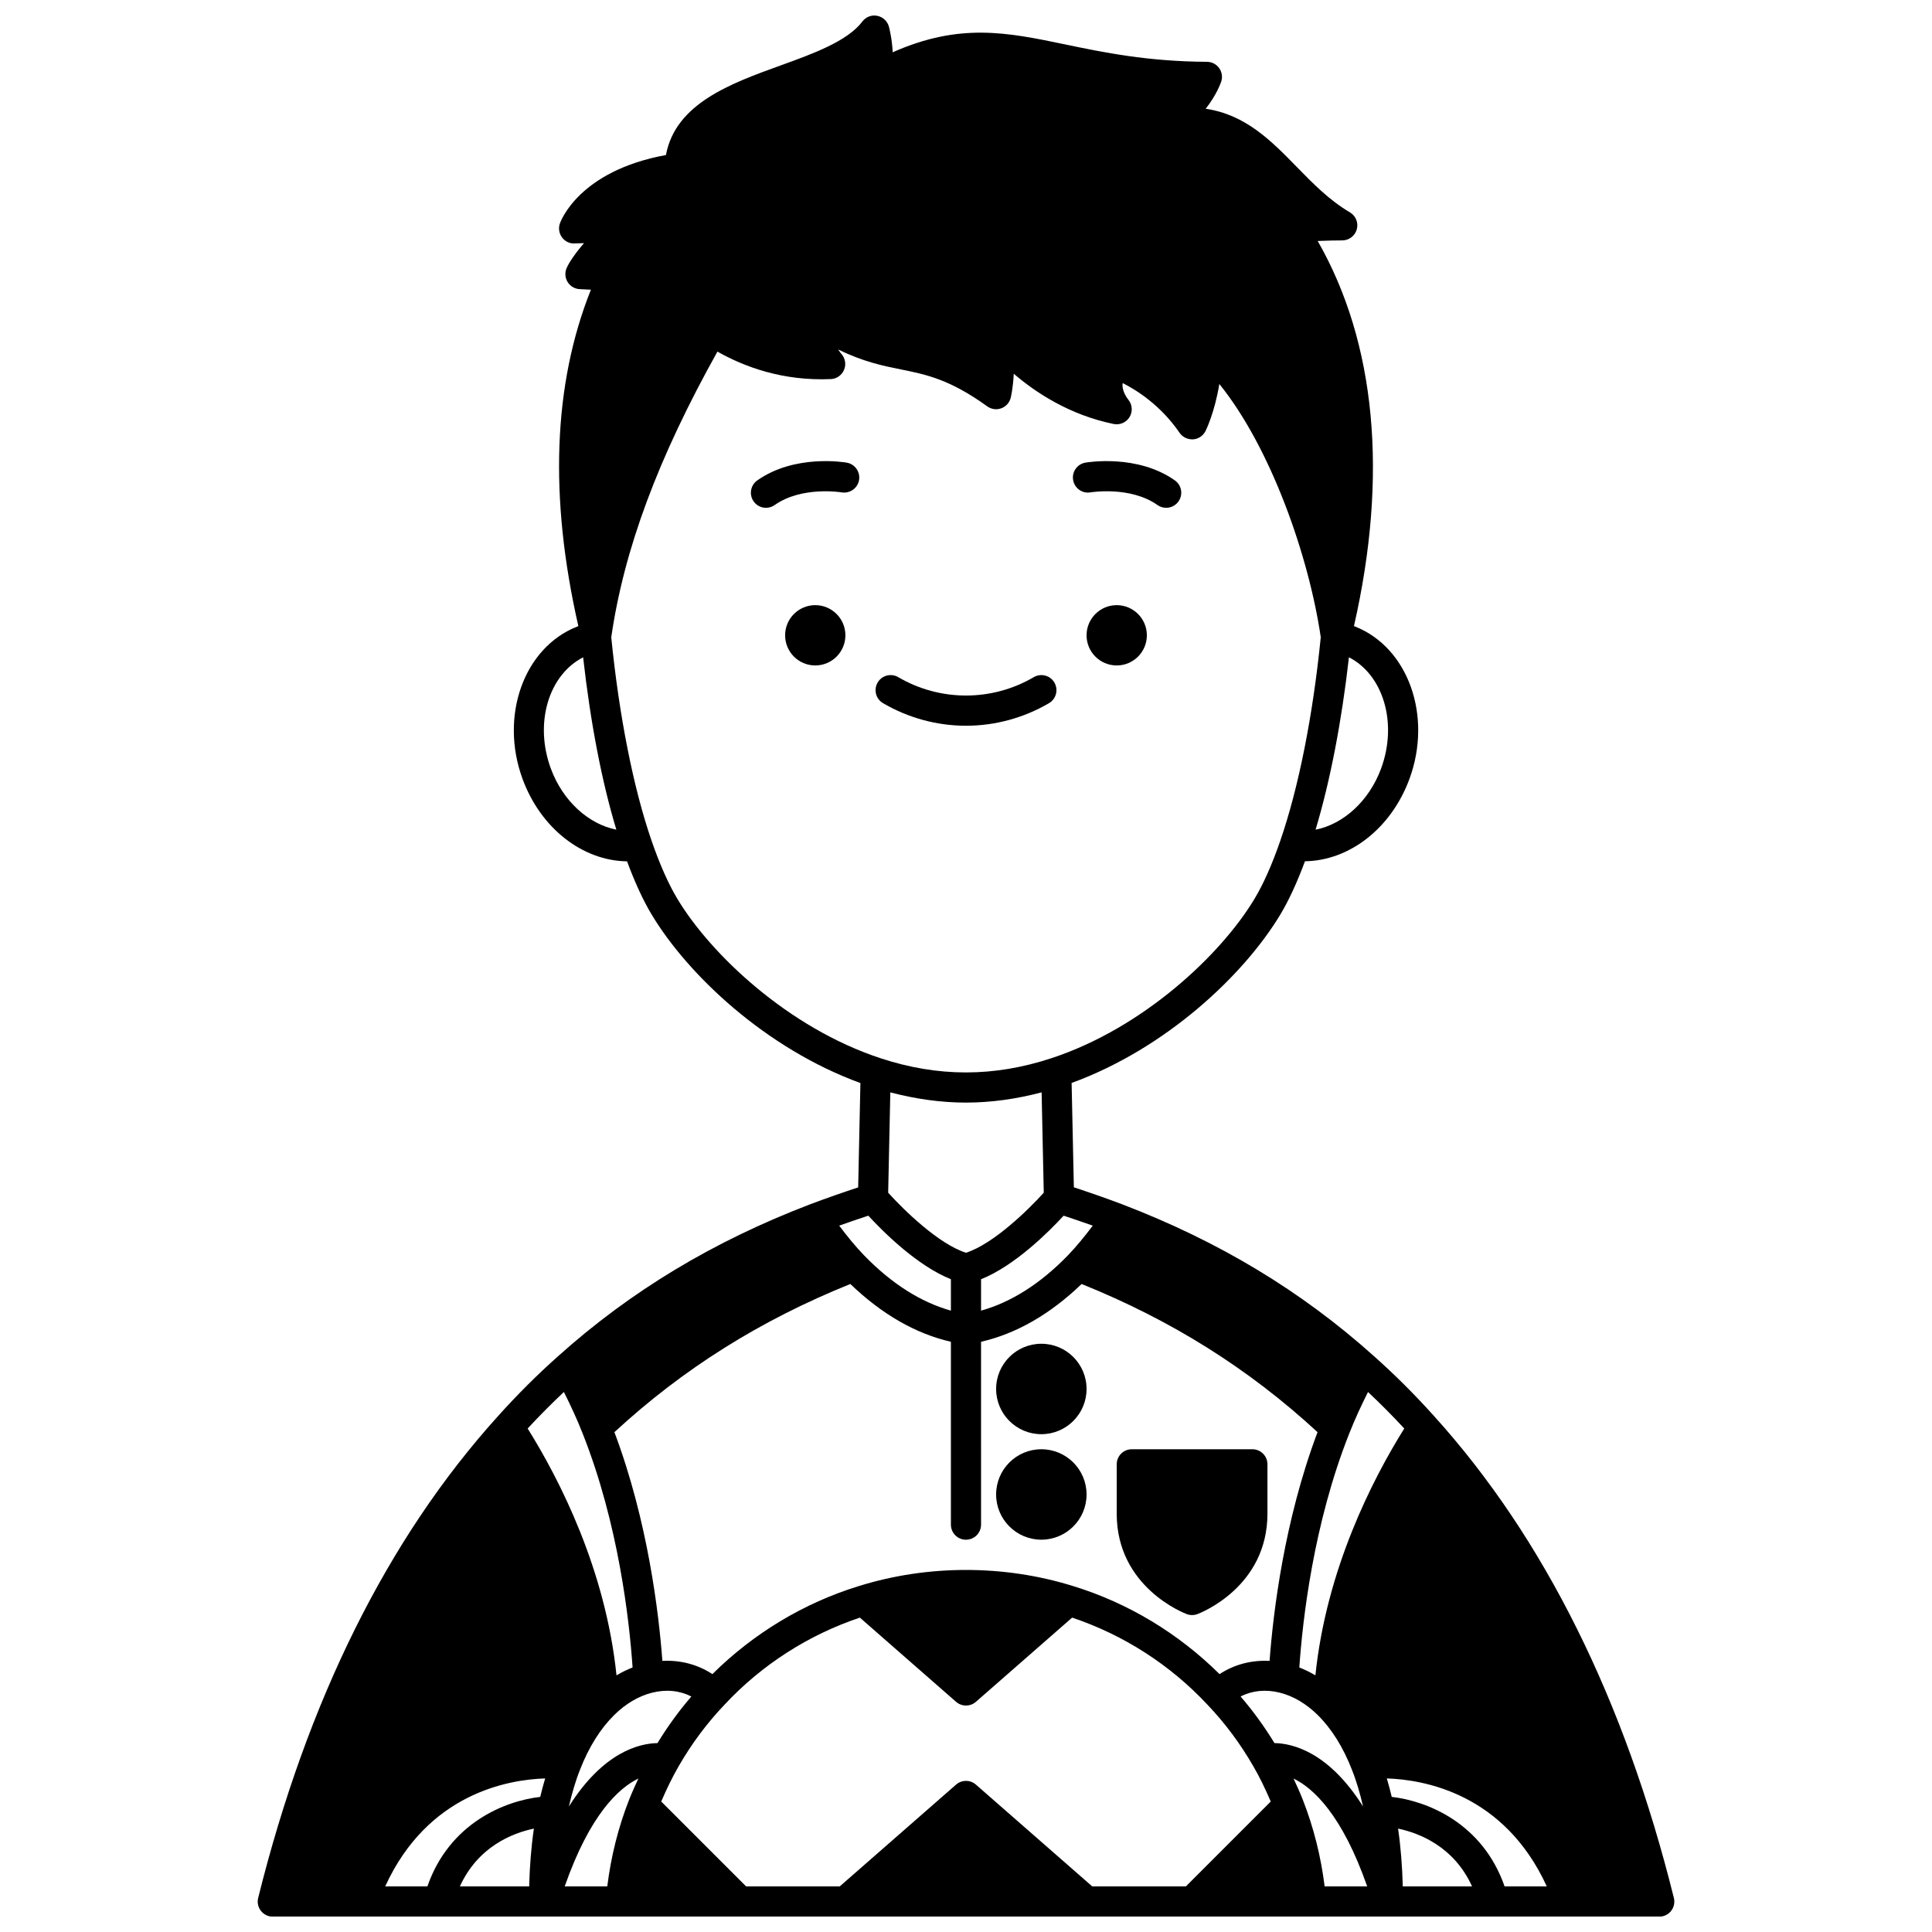<?xml version="1.0" encoding="UTF-8"?>
<!-- Uploaded to: ICON Repo, www.iconrepo.com, Generator: ICON Repo Mixer Tools -->
<svg width="800px" height="800px" version="1.1" viewBox="144 144 512 512" xmlns="http://www.w3.org/2000/svg">
 <defs>
  <clipPath id="a">
   <path d="m212 148.09h376v503.81h-376z"/>
  </clipPath>
 </defs>
 <path d="m447.93 312.36c0 4.414-3.578 7.992-7.992 7.992-4.41 0-7.988-3.578-7.988-7.992 0-4.41 3.578-7.988 7.988-7.988 4.414 0 7.992 3.578 7.992 7.988"/>
 <path d="m368.04 312.36c0 4.414-3.578 7.992-7.988 7.992-4.414 0-7.988-3.578-7.988-7.992 0-4.41 3.574-7.988 7.988-7.988 4.41 0 7.988 3.578 7.988 7.988"/>
 <path d="m400 336.33c7.703 0 15.305-2.07 21.992-5.981 1.906-1.113 2.543-3.562 1.43-5.465-1.113-1.91-3.555-2.539-5.465-1.43-11.082 6.492-24.832 6.492-35.91 0-1.91-1.113-4.356-0.477-5.465 1.43-1.113 1.906-0.477 4.352 1.43 5.465 6.684 3.914 14.293 5.981 21.988 5.981z"/>
 <path d="m433 274.48c0.105-0.016 10.551-1.727 17.742 3.359 0.699 0.496 1.508 0.734 2.301 0.734 1.254 0 2.488-0.586 3.269-1.691 1.27-1.801 0.844-4.293-0.957-5.57-9.953-7.031-23.168-4.801-23.727-4.707-2.168 0.379-3.613 2.441-3.238 4.613 0.375 2.176 2.426 3.644 4.609 3.262z"/>
 <path d="m368.41 266.61c-0.555-0.102-13.777-2.324-23.727 4.707-1.801 1.27-2.231 3.762-0.957 5.57 0.777 1.098 2.012 1.691 3.269 1.691 0.797 0 1.602-0.238 2.301-0.734 7.199-5.078 17.637-3.379 17.742-3.359 2.164 0.359 4.234-1.074 4.617-3.242 0.379-2.18-1.074-4.25-3.246-4.633z"/>
 <g clip-path="url(#a)">
  <path d="m587.59 646.95c-13.043-52.465-34.383-95.375-63.418-127.53-5.152-5.75-10.57-11.152-16.086-16.051-19.215-17.238-41.035-30.395-66.727-40.23-4.648-1.754-8.977-3.238-12.777-4.492l-0.594-27.652c25.168-9.18 45.801-28.785 55.328-44.664 2.273-3.773 4.449-8.539 6.512-14.09 11.781-0.16 22.863-8.715 27.691-21.828 6.133-16.672-0.316-34.777-14.379-40.367-0.109-0.043-0.223-0.07-0.332-0.113 9.113-40.023 5.824-75.094-9.605-102.07 2.578-0.121 5.18-0.156 6.508-0.156 1.801 0 3.383-1.211 3.856-2.949 0.477-1.742-0.281-3.578-1.832-4.488-5.449-3.195-9.832-7.688-14.07-12.027-6.684-6.848-13.535-13.863-24.145-15.422 2.938-3.731 4.039-6.965 4.113-7.199 0.398-1.215 0.195-2.547-0.551-3.582-0.746-1.039-1.941-1.652-3.223-1.66-15.848-0.09-27.379-2.488-37.559-4.606-15.406-3.203-27.926-5.801-45.73 2.082-0.156-3.438-0.855-6.246-0.992-6.762-0.391-1.473-1.586-2.602-3.086-2.898-1.496-0.324-3.035 0.285-3.957 1.504-3.981 5.246-13.016 8.512-21.754 11.672-13.074 4.731-27.766 10.043-30.301 23.711-23.047 4.211-27.906 17.551-28.109 18.141-0.43 1.25-0.215 2.629 0.57 3.691 0.789 1.059 2.019 1.68 3.371 1.602 0.883-0.035 1.703-0.066 2.453-0.086-3.344 3.887-4.398 6.113-4.629 6.664-0.504 1.215-0.383 2.598 0.328 3.703 0.711 1.102 1.918 1.789 3.231 1.828 1.137 0.039 2.098 0.086 2.902 0.145-10.035 25.102-11.094 55.082-3.324 89.172-0.121 0.047-0.246 0.074-0.367 0.125-14.09 5.578-20.555 23.688-14.422 40.367 4.82 13.105 15.906 21.672 27.688 21.828 2.062 5.547 4.238 10.309 6.512 14.086 9.531 15.887 30.168 35.492 55.332 44.668l-0.594 27.656c-3.809 1.254-8.133 2.742-12.793 4.5-25.672 9.828-47.496 22.984-66.699 40.207-5.531 4.91-10.949 10.312-16.09 16.055-29.043 32.168-50.383 75.078-63.426 127.54-0.301 1.195-0.027 2.453 0.73 3.422 0.754 0.965 1.918 1.535 3.148 1.535h367.43c1.23 0 2.391-0.566 3.148-1.535 0.754-0.988 1.02-2.246 0.723-3.441zm-44.859-3.031c-5.832-16.781-20.508-22.652-29.906-23.723-0.406-1.672-0.824-3.328-1.305-4.891 9.75 0.305 31.121 3.961 42.391 28.613zm-109.27 0-30.832-26.977c-1.508-1.316-3.754-1.316-5.262 0l-30.832 26.977h-24.805l-22.496-22.496c1.406-3.281 2.926-6.441 4.613-9.344 3.418-5.953 7.516-11.449 12.199-16.363 9.855-10.555 22.207-18.461 35.824-23.031l25.496 22.312c0.75 0.66 1.695 0.988 2.633 0.988s1.879-0.328 2.633-0.988l25.496-22.312c13.605 4.57 25.965 12.477 35.852 23.066 4.656 4.883 8.75 10.379 12.18 16.352 1.684 2.887 3.195 6.047 4.602 9.324l-22.496 22.496zm-187.38 0c11.27-24.66 32.645-28.316 42.395-28.617-0.484 1.57-0.902 3.219-1.309 4.894-9.398 1.07-24.074 6.938-29.906 23.723zm153.91-207.72c6.59 0 13.312-0.938 20.047-2.711l0.57 26.59c-4.094 4.539-13.344 13.586-20.617 15.918-7.273-2.332-16.523-11.379-20.617-15.918l0.57-26.59c6.738 1.77 13.457 2.711 20.047 2.711zm26.914 40.586-0.02 0.02c-7.254 7.445-14.941 12.297-22.895 14.531v-8.328c8.953-3.559 18.031-12.652 21.887-16.836 2.387 0.785 4.965 1.656 7.715 2.637-2.152 2.856-4.359 5.578-6.688 7.977zm-52.793-10.617c3.856 4.188 12.934 13.281 21.887 16.836v8.328c-7.953-2.238-15.641-7.086-22.898-14.535l-0.016-0.016c-2.332-2.398-4.543-5.121-6.688-7.977 2.746-0.973 5.328-1.848 7.715-2.637zm-4.762 18.105c8.34 8.012 17.277 13.16 26.648 15.312v48.461c0 2.211 1.789 3.996 3.996 3.996 2.203 0 3.996-1.785 3.996-3.996l-0.004-48.461c9.371-2.152 18.309-7.297 26.652-15.312 23.828 9.594 44.332 22.473 62.523 39.266-8.84 23.48-11.762 47.816-12.711 60.617-4.793-0.254-9.402 0.957-13.254 3.504-10.887-10.789-24.215-18.852-38.812-23.336-18.297-5.695-38.504-5.691-56.766-0.004-14.625 4.492-27.961 12.562-38.828 23.34-3.856-2.543-8.465-3.762-13.254-3.508-0.949-12.805-3.871-37.141-12.711-60.613 18.184-16.789 38.695-29.672 62.523-39.266zm123.86 114.23c3.688 3.648 6.727 8.5 9.051 14.469 1.184 2.941 2.148 6.262 2.969 9.777-9.121-14.473-18.691-16.734-23.488-16.816-2.672-4.375-5.664-8.512-8.969-12.34 3.035-1.578 6.664-1.961 10.414-1.012 3.539 0.887 7.004 2.938 10.023 5.922zm-176.4-5.922c3.742-0.949 7.367-0.562 10.398 1.016-3.312 3.84-6.309 7.977-8.969 12.34-4.797 0.078-14.363 2.34-23.484 16.809 0.82-3.519 1.785-6.844 2.981-9.816 2.309-5.93 5.348-10.781 9.031-14.43 3.019-2.981 6.488-5.031 10.043-5.918zm-31.324 36.016c-0.707 4.789-1.109 9.93-1.25 15.324h-18.367c4.797-10.555 13.941-14.133 19.617-15.324zm27.695-13.273c-0.848 1.812-1.68 3.652-2.438 5.559-2.926 7.438-4.832 15.176-5.809 23.031h-11.281c6.66-19.031 14.305-26.055 19.527-28.59zm176.05 5.555c-0.754-1.906-1.586-3.738-2.434-5.551 5.227 2.535 12.871 9.566 19.523 28.594h-11.277c-0.977-7.856-2.887-15.594-5.812-23.043zm25.27 7.719c5.672 1.191 14.82 4.773 19.617 15.324h-18.367c-0.145-5.398-0.543-10.539-1.25-15.324zm1.641-106.03c-8.426 13.488-20.645 37.316-23.547 65.418-1.387-0.828-2.809-1.523-4.262-2.09 0.852-12.426 3.707-38.008 13.238-62.023 1.52-3.856 3.207-7.477 4.965-10.977 3.269 3.066 6.481 6.285 9.605 9.672zm-6.133-174.91c-3.184 8.648-10.043 14.777-17.371 16.215 3.859-12.797 6.918-28.664 8.844-45.684 9.09 4.641 12.961 17.414 8.527 29.469zm-220.04-0.004c-4.43-12.039-0.562-24.789 8.566-29.461 1.938 17.27 4.93 32.867 8.801 45.676-7.328-1.438-14.188-7.562-17.367-16.215zm33.547 34.559c-2.363-3.93-4.664-9.109-6.836-15.383-4.828-13.992-8.617-33.137-10.691-53.938 3.371-23.293 12.383-47.48 28.137-75.715 7.168 4.059 17.371 7.848 30.102 7.281 1.555-0.078 2.894-1.074 3.484-2.516 0.582-1.441 0.25-3.117-0.812-4.25-0.039-0.043-0.367-0.402-0.785-1.082 6.703 3.285 11.949 4.348 16.734 5.312 6.609 1.336 12.855 2.598 22.785 9.77 1.078 0.773 2.461 0.977 3.703 0.516 1.246-0.453 2.18-1.488 2.504-2.773 0.043-0.172 0.633-2.551 0.812-6.394 5.836 5.016 14.789 10.91 26.465 13.32 1.664 0.34 3.348-0.398 4.227-1.84 0.875-1.445 0.746-3.289-0.324-4.598-0.242-0.293-1.816-2.32-1.508-4.41 3.644 1.832 10.07 5.856 15.086 13.188 0.801 1.168 2.133 1.781 3.57 1.734 1.414-0.098 2.664-0.934 3.301-2.199 0.133-0.262 2.441-4.957 3.664-12.477 13.598 16.812 23.715 45.555 26.879 67.109-2.066 20.715-5.863 39.867-10.734 53.965-2.168 6.277-4.469 11.453-6.84 15.391-8.828 14.711-29.426 34.195-53.789 42.203-15.266 5.035-30.086 5.039-45.359-0.004-24.344-8.016-44.941-27.5-53.773-42.211zm-30.078 130.68c1.758 3.5 3.449 7.125 4.965 10.984 9.531 24.008 12.387 49.594 13.238 62.02-1.453 0.566-2.875 1.262-4.262 2.09-2.898-28.098-15.121-51.93-23.547-65.418 3.125-3.379 6.332-6.602 9.605-9.676z"/>
 </g>
 <path d="m431.95 512.09c0 6.621-5.363 11.984-11.984 11.984-6.617 0-11.984-5.363-11.984-11.984 0-6.617 5.367-11.98 11.984-11.98 6.621 0 11.984 5.363 11.984 11.98"/>
 <path d="m431.95 540.05c0 6.617-5.363 11.984-11.984 11.984-6.617 0-11.984-5.367-11.984-11.984 0-6.621 5.367-11.984 11.984-11.984 6.621 0 11.984 5.363 11.984 11.984"/>
 <path d="m458.52 571.76c0.453 0.168 0.922 0.25 1.395 0.25 0.473 0 0.941-0.082 1.395-0.25 0.758-0.285 18.578-7.144 18.578-26.637v-13.062c0-2.211-1.789-3.996-3.996-3.996h-31.957c-2.203 0-3.996 1.785-3.996 3.996v13.062c0 19.492 17.82 26.352 18.582 26.637z"/>
</svg>